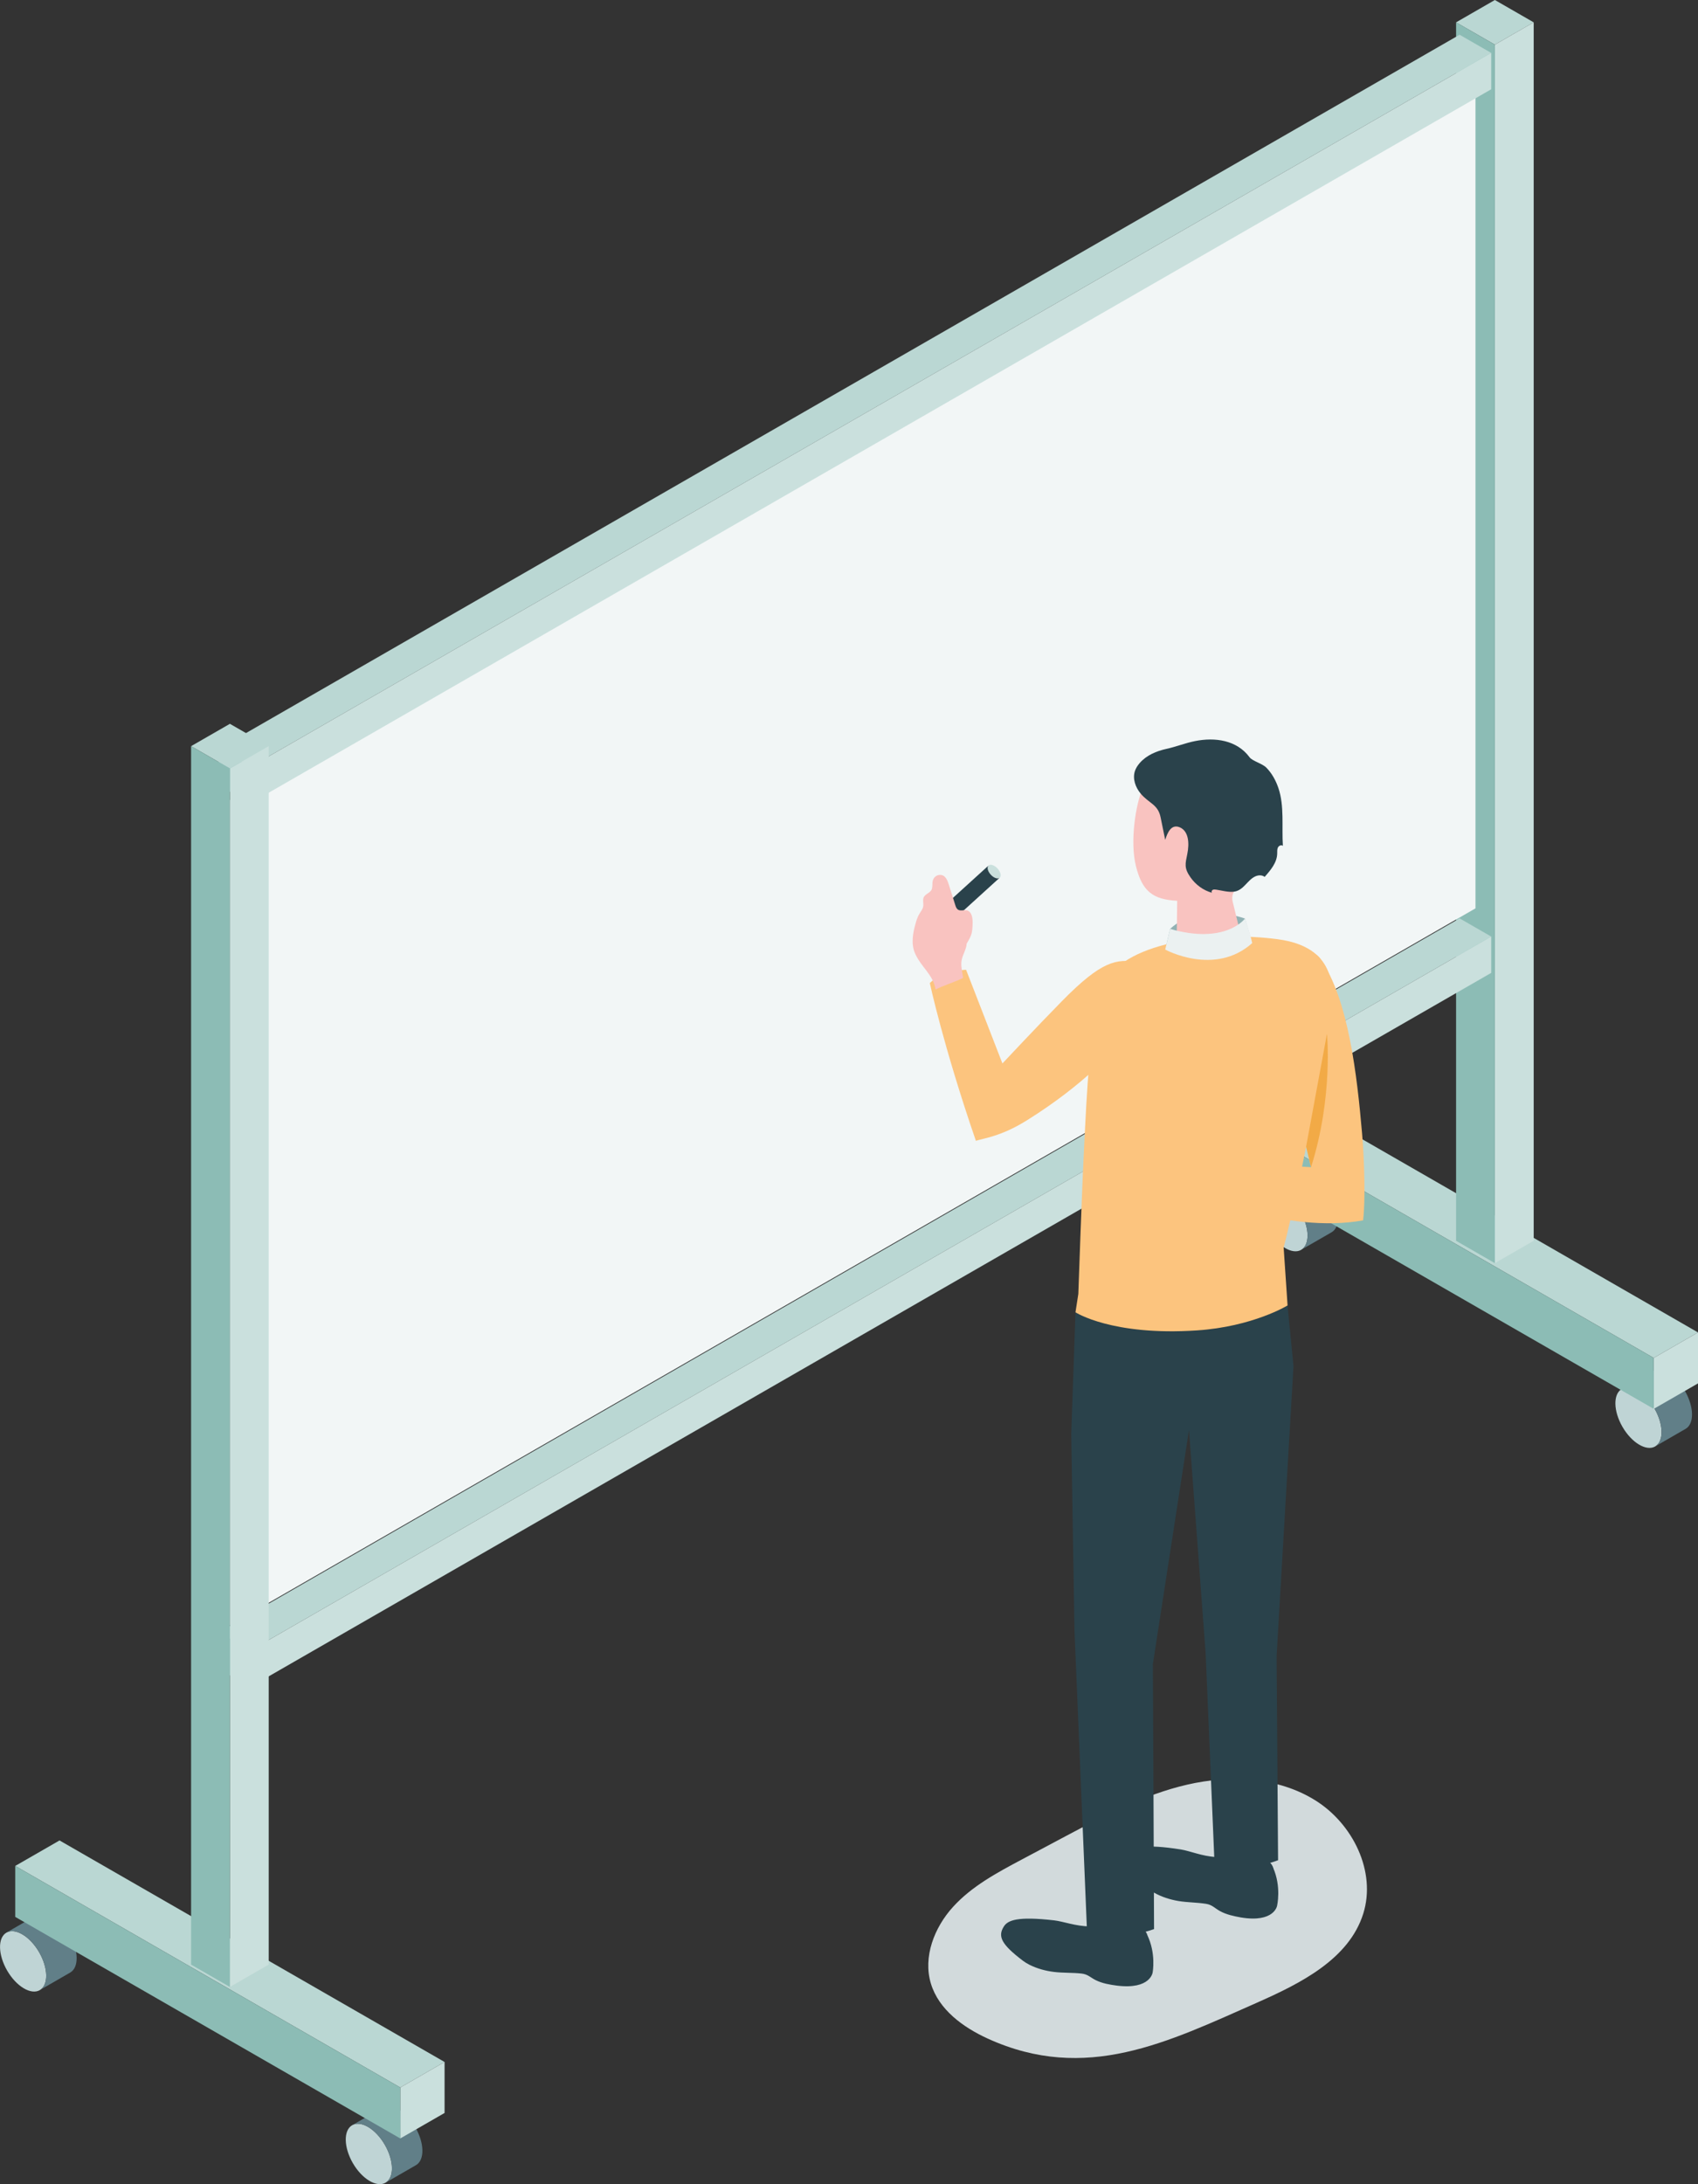 <?xml version="1.0" encoding="UTF-8"?> <svg xmlns="http://www.w3.org/2000/svg" width="84" height="108" viewBox="0 0 84 108" fill="none"><rect x="0" y="0" width="84" height="108" fill="#333333" stroke="none"/><g clip-path="url(#clip0_1389_6039)"><path d="M81.88 71.522C82.317 71.27 82.3 70.43 81.846 69.644C81.389 68.859 80.665 68.427 80.23 68.678C79.794 68.929 79.81 69.769 80.265 70.555C80.721 71.341 81.445 71.773 81.88 71.522Z" fill="#BFD4D5"></path><path d="M81.737 67.808L80.231 68.677C80.667 68.425 81.391 68.857 81.846 69.643C82.302 70.429 82.317 71.269 81.881 71.52L83.387 70.651C83.824 70.4 83.807 69.56 83.352 68.774C82.896 67.989 82.172 67.556 81.737 67.808Z" fill="#617F88"></path><path d="M64.368 61.801C64.805 61.55 64.788 60.709 64.334 59.924C63.879 59.138 63.153 58.706 62.718 58.957C62.281 59.209 62.298 60.049 62.753 60.834C63.209 61.62 63.933 62.052 64.368 61.801Z" fill="#BFD4D5"></path><path d="M64.223 58.087L62.717 58.956C63.154 58.704 63.877 59.136 64.332 59.922C64.787 60.708 64.804 61.548 64.367 61.799L65.874 60.931C66.31 60.679 66.293 59.839 65.839 59.054C65.384 58.268 64.659 57.836 64.223 58.087Z" fill="#617F88"></path><path d="M84 65.884L81.809 67.144L62.762 56.188L64.953 54.928L84 65.884Z" fill="#BAD7D3"></path><path d="M81.809 67.144L84 65.884V68.404L81.809 69.664V67.144Z" fill="#CAE0DD"></path><path d="M81.809 67.144L62.762 56.188V58.709L81.809 69.663V67.144Z" fill="#8CBCB5"></path><path d="M75.872 1.105L73.951 2.208L72.032 1.105L73.951 0L75.872 1.105Z" fill="#BAD7D3"></path><path d="M73.951 2.208L75.872 1.104V61.352L73.951 62.457V2.208Z" fill="#CAE0DD"></path><path d="M73.951 2.208L72.032 1.104V61.352L73.951 62.457V2.208Z" fill="#8CBCB5"></path><path d="M11.373 39.561L72.992 4.12V44.915L11.373 80.356V39.561Z" fill="#F2F6F6"></path><path d="M73.769 46.309L12.374 81.62L10.81 80.721L72.206 45.41L73.769 46.309Z" fill="#BAD7D3"></path><path d="M12.374 81.62L73.769 46.309V48.106L12.374 83.418V81.62Z" fill="#CAE0DD"></path><path d="M12.374 81.62L10.81 80.722V82.519L12.374 83.419V81.62Z" fill="#8CBCB5"></path><path d="M73.769 2.616L12.374 37.929L10.81 37.029L72.206 1.718L73.769 2.616Z" fill="#BAD7D3"></path><path d="M12.374 37.929L73.769 2.616V4.415L12.374 39.726V37.929Z" fill="#CAE0DD"></path><path d="M12.374 37.929L10.81 37.029V38.828L12.374 39.727V37.929Z" fill="#8CBCB5"></path><path d="M19.072 107.927C19.509 107.675 19.492 106.836 19.037 106.05C18.582 105.264 17.857 104.832 17.422 105.083C16.985 105.335 17.002 106.175 17.456 106.96C17.911 107.746 18.637 108.178 19.072 107.927Z" fill="#BFD4D5"></path><path d="M18.928 104.215L17.422 105.084C17.859 104.832 18.582 105.264 19.037 106.05C19.492 106.836 19.509 107.676 19.072 107.927L20.578 107.059C21.015 106.807 20.999 105.967 20.544 105.182C20.087 104.396 19.364 103.964 18.928 104.215Z" fill="#617F88"></path><path d="M1.969 98.404C2.406 98.153 2.389 97.313 1.935 96.527C1.48 95.742 0.754 95.309 0.319 95.561C-0.118 95.812 -0.101 96.652 0.354 97.438C0.81 98.224 1.534 98.656 1.969 98.404Z" fill="#BFD4D5"></path><path d="M1.824 94.691L0.318 95.559C0.755 95.308 1.478 95.74 1.933 96.526C2.388 97.311 2.405 98.151 1.968 98.403L3.475 97.534C3.911 97.283 3.895 96.443 3.44 95.657C2.983 94.871 2.26 94.439 1.824 94.691Z" fill="#617F88"></path><path d="M21.993 101.957L19.802 103.219L0.754 92.263L2.945 91.003L21.993 101.957Z" fill="#BAD7D3"></path><path d="M19.802 103.219L21.993 101.957V104.478L19.802 105.738V103.219Z" fill="#CAE0DD"></path><path d="M19.802 103.219L0.754 92.263V94.784L19.802 105.739V103.219Z" fill="#8CBCB5"></path><path d="M13.293 36.894L11.373 37.998L9.454 36.894L11.373 35.79L13.293 36.894Z" fill="#BAD7D3"></path><path d="M11.373 37.998L13.293 36.894V97.142L11.373 98.247V37.998Z" fill="#CAE0DD"></path><path d="M11.373 37.998L9.454 36.894V97.142L11.373 98.247V37.998Z" fill="#8CBCB5"></path><g style="mix-blend-mode:multiply"><path d="M62.19 99.021C64.348 98.068 66.734 96.869 67.44 94.624C68.093 92.543 66.925 90.181 65.072 89.023C63.219 87.864 60.858 87.754 58.727 88.245C56.596 88.736 54.638 89.773 52.707 90.798C51.986 91.181 51.267 91.563 50.546 91.947C49.325 92.596 48.078 93.264 47.149 94.285C46.22 95.305 45.652 96.764 46.052 98.083C46.442 99.368 47.642 100.244 48.869 100.803C53.718 103.01 57.764 100.976 62.192 99.021H62.19Z" fill="#D2DADC"></path></g><path d="M61.589 45.419C61.589 45.419 59.345 44.57 57.884 45.932C57.781 46.362 57.642 46.953 57.642 46.953C57.642 46.953 59.779 48.228 61.999 46.834C61.905 46.456 61.589 45.419 61.589 45.419Z" fill="#91B1B3"></path><path d="M58.806 57.364L64.855 57.712L62.68 48.635C62.413 47.751 63.01 47.151 63.921 47.036C64.644 46.944 65.11 47.11 65.305 47.387C66.716 49.397 67.136 53.228 67.38 56.022C67.494 57.334 67.556 59.376 67.431 60.342C63.664 61.032 59.017 59.01 59.017 59.01L58.806 57.364Z" fill="#FCC47E"></path><path d="M62.98 92.349C63.4 93.296 63.176 94.237 63.176 94.237C63.176 94.237 63.036 95.081 61.393 94.812C61.038 94.748 60.662 94.669 60.343 94.491C60.09 94.351 59.968 94.185 59.661 94.137C59.211 94.066 58.752 94.072 58.304 93.999C57.884 93.929 57.464 93.796 57.094 93.586C56.985 93.525 56.879 93.455 56.783 93.376C55.745 92.513 55.59 92.117 55.914 91.649C56.121 91.349 56.597 91.16 58.419 91.45C58.874 91.522 59.466 91.786 60.16 91.822C60.393 91.834 60.628 91.799 60.842 91.703C61.101 91.584 61.481 91.549 61.881 91.628C62.442 91.738 62.875 92.036 62.978 92.347L62.98 92.349Z" fill="#2A424B"></path><path d="M62.995 92.566C63.07 92.183 62.572 91.765 61.883 91.629C61.193 91.494 60.572 91.694 60.497 92.076C60.421 92.459 60.92 92.877 61.609 93.013C62.3 93.148 62.919 92.948 62.995 92.566Z" fill="#2A424B"></path><path d="M56.743 95.654C57.204 96.581 57.021 97.531 57.021 97.531C57.021 97.531 56.917 98.382 55.264 98.183C54.906 98.136 54.526 98.072 54.201 97.909C53.943 97.779 53.815 97.62 53.506 97.585C53.053 97.534 52.595 97.56 52.145 97.505C51.723 97.454 51.297 97.338 50.918 97.146C50.806 97.088 50.699 97.024 50.599 96.948C49.525 96.131 49.354 95.743 49.658 95.261C49.851 94.952 50.319 94.743 52.152 94.955C52.61 95.008 53.213 95.246 53.908 95.252C54.141 95.253 54.375 95.21 54.584 95.104C54.839 94.975 55.215 94.924 55.62 94.984C56.185 95.07 56.633 95.348 56.748 95.657L56.743 95.654Z" fill="#2A424B"></path><path d="M56.767 95.869C56.826 95.484 56.311 95.086 55.616 94.981C54.921 94.876 54.31 95.103 54.251 95.487C54.192 95.872 54.708 96.269 55.403 96.375C56.098 96.48 56.708 96.253 56.767 95.869Z" fill="#2A424B"></path><path d="M53.204 64.889L52.994 70.907L53.154 80.603L53.768 95.344C53.768 95.344 54.765 96.187 57.091 95.387C57.091 93.93 57.032 82.289 57.032 82.289L58.819 70.713L59.643 81.747L60.072 91.903C60.072 91.903 61.452 92.669 63.226 91.981C63.226 91.517 63.153 81.906 63.153 81.906L63.989 67.544L63.694 64.552C63.694 64.552 61.982 65.598 59.221 65.783C55.008 66.066 53.204 64.889 53.204 64.889Z" fill="#2A424B"></path><path d="M63.694 64.551C63.694 64.551 61.982 65.598 59.221 65.783C55.008 66.066 53.204 64.888 53.204 64.888L53.345 63.978C53.345 63.978 53.526 58.656 53.644 56.462C53.733 54.782 53.901 49.995 54.653 48.58C55.779 46.463 60.272 46.049 63.208 46.441C66.496 46.879 65.929 49.435 65.727 50.64C64.468 58.102 63.502 61.685 63.502 61.685L63.696 64.55L63.694 64.551Z" fill="#FCC47E"></path><path d="M56.515 39.006C56.801 38.337 57.656 37.439 59.858 37.618C62.059 37.797 62.523 39.415 62.408 41.33C62.342 42.418 61.893 43.332 61.192 43.907C60.996 44.068 60.919 44.332 60.979 44.577C61.144 45.25 61.437 46.453 61.437 46.453C61.432 46.847 60.704 47.224 59.812 47.294C58.921 47.365 58.202 47.102 58.206 46.707L58.236 44.542C57.038 44.475 56.505 44.086 56.192 42.817C55.89 41.589 56.187 39.773 56.517 39.006H56.515Z" fill="#F9C3C0"></path><path d="M61.59 45.418C61.59 45.418 60.642 46.719 57.884 45.931L57.643 46.952C57.643 46.952 60.089 48.293 61.946 46.633C61.851 46.169 61.59 45.418 61.59 45.418Z" fill="#EBF1F1"></path><path d="M64.613 56.7L65.644 51.121C65.644 51.121 65.96 54.242 64.857 57.713C64.773 57.364 64.615 56.701 64.615 56.701L64.613 56.7Z" fill="#F2AA46"></path><path d="M57.642 41.527C57.568 41.161 57.491 40.795 57.418 40.428C57.287 39.76 56.847 39.739 56.426 39.236C56.17 38.93 56.021 38.507 56.143 38.13C56.191 37.979 56.281 37.843 56.385 37.725C56.725 37.338 57.211 37.138 57.704 37.029C58.189 36.922 58.632 36.742 59.117 36.644C60.101 36.447 61.187 36.59 61.817 37.446C61.95 37.627 62.447 37.756 62.642 37.953C62.919 38.233 63.112 38.587 63.239 38.956C63.547 39.856 63.402 40.889 63.464 41.825C63.389 41.757 63.259 41.818 63.217 41.91C63.174 42.001 63.186 42.108 63.183 42.209C63.173 42.653 62.858 43.026 62.562 43.359C62.434 43.258 62.245 43.266 62.097 43.335C61.699 43.519 61.523 44.031 61.039 44.091C60.758 44.125 60.438 44.031 60.163 43.99C60.105 43.981 60.042 43.973 59.99 44.002C59.939 44.031 59.916 44.112 59.962 44.146C59.528 44.028 59.147 43.745 58.892 43.379C58.567 42.915 58.638 42.712 58.736 42.224C58.843 41.696 58.806 41.097 58.364 40.908C57.944 40.731 57.758 41.163 57.642 41.527Z" fill="#2A424B"></path><path d="M45.998 48.608C45.998 48.608 46.664 51.723 48.277 56.409C48.638 56.286 49.514 56.202 50.806 55.393C53.702 53.584 55.056 51.947 55.056 51.947C55.056 51.947 56.159 50.906 56.866 49.617C57.392 48.658 57 47.686 56.325 47.574C55.225 47.394 54.499 47.505 52.543 49.494C51.331 50.725 49.59 52.584 49.59 52.584L47.792 47.952C47.792 47.952 46.636 47.973 45.998 48.608Z" fill="#FCC47E"></path><path d="M48.905 42.796C48.813 42.88 48.861 43.082 49.014 43.249C49.166 43.415 49.364 43.483 49.457 43.398C49.549 43.314 49.501 43.112 49.348 42.945C49.195 42.779 48.997 42.712 48.905 42.796Z" fill="#CAE0DD"></path><path d="M46.208 46.349L49.456 43.398C49.364 43.482 49.166 43.415 49.014 43.249C48.861 43.083 48.813 42.88 48.905 42.796L45.656 45.746C45.564 45.831 45.612 46.032 45.765 46.2C45.917 46.365 46.115 46.433 46.208 46.349Z" fill="#2A424B"></path><path d="M45.22 46.503L45.41 46.707L45.717 46.423L45.526 46.219L45.22 46.503Z" fill="#2A424B"></path><path d="M45.605 45.822L45.465 46.16C45.383 46.358 45.569 46.563 45.776 46.498L46.158 46.381L45.605 45.822Z" fill="#CAE0DD"></path><path d="M47.819 46.666C47.894 46.525 47.985 46.391 48.038 46.24C48.103 46.057 48.11 45.858 48.116 45.662C48.124 45.406 48.08 45.075 47.829 45.015C47.683 44.98 47.512 45.06 47.388 44.976C47.316 44.928 47.284 44.837 47.258 44.755C47.149 44.41 47.041 44.066 46.932 43.722C46.87 43.525 46.77 43.294 46.565 43.264C46.327 43.23 46.144 43.404 46.129 43.635C46.12 43.765 46.138 43.907 46.07 44.018C45.981 44.161 45.779 44.208 45.702 44.357C45.629 44.498 45.699 44.67 45.67 44.825C45.646 44.959 45.55 45.069 45.481 45.187C45.393 45.333 45.342 45.495 45.295 45.659C45.159 46.133 45.066 46.654 45.254 47.109C45.543 47.804 46.166 48.184 46.283 48.927C46.651 48.736 47.278 48.545 47.645 48.352C47.609 48.083 47.539 47.848 47.559 47.568C47.58 47.271 47.819 46.928 47.819 46.663V46.666Z" fill="#F9C3C0"></path></g><defs><clipPath id="clip0_1389_6039"><rect width="84" height="108" fill="white"></rect></clipPath></defs></svg> 